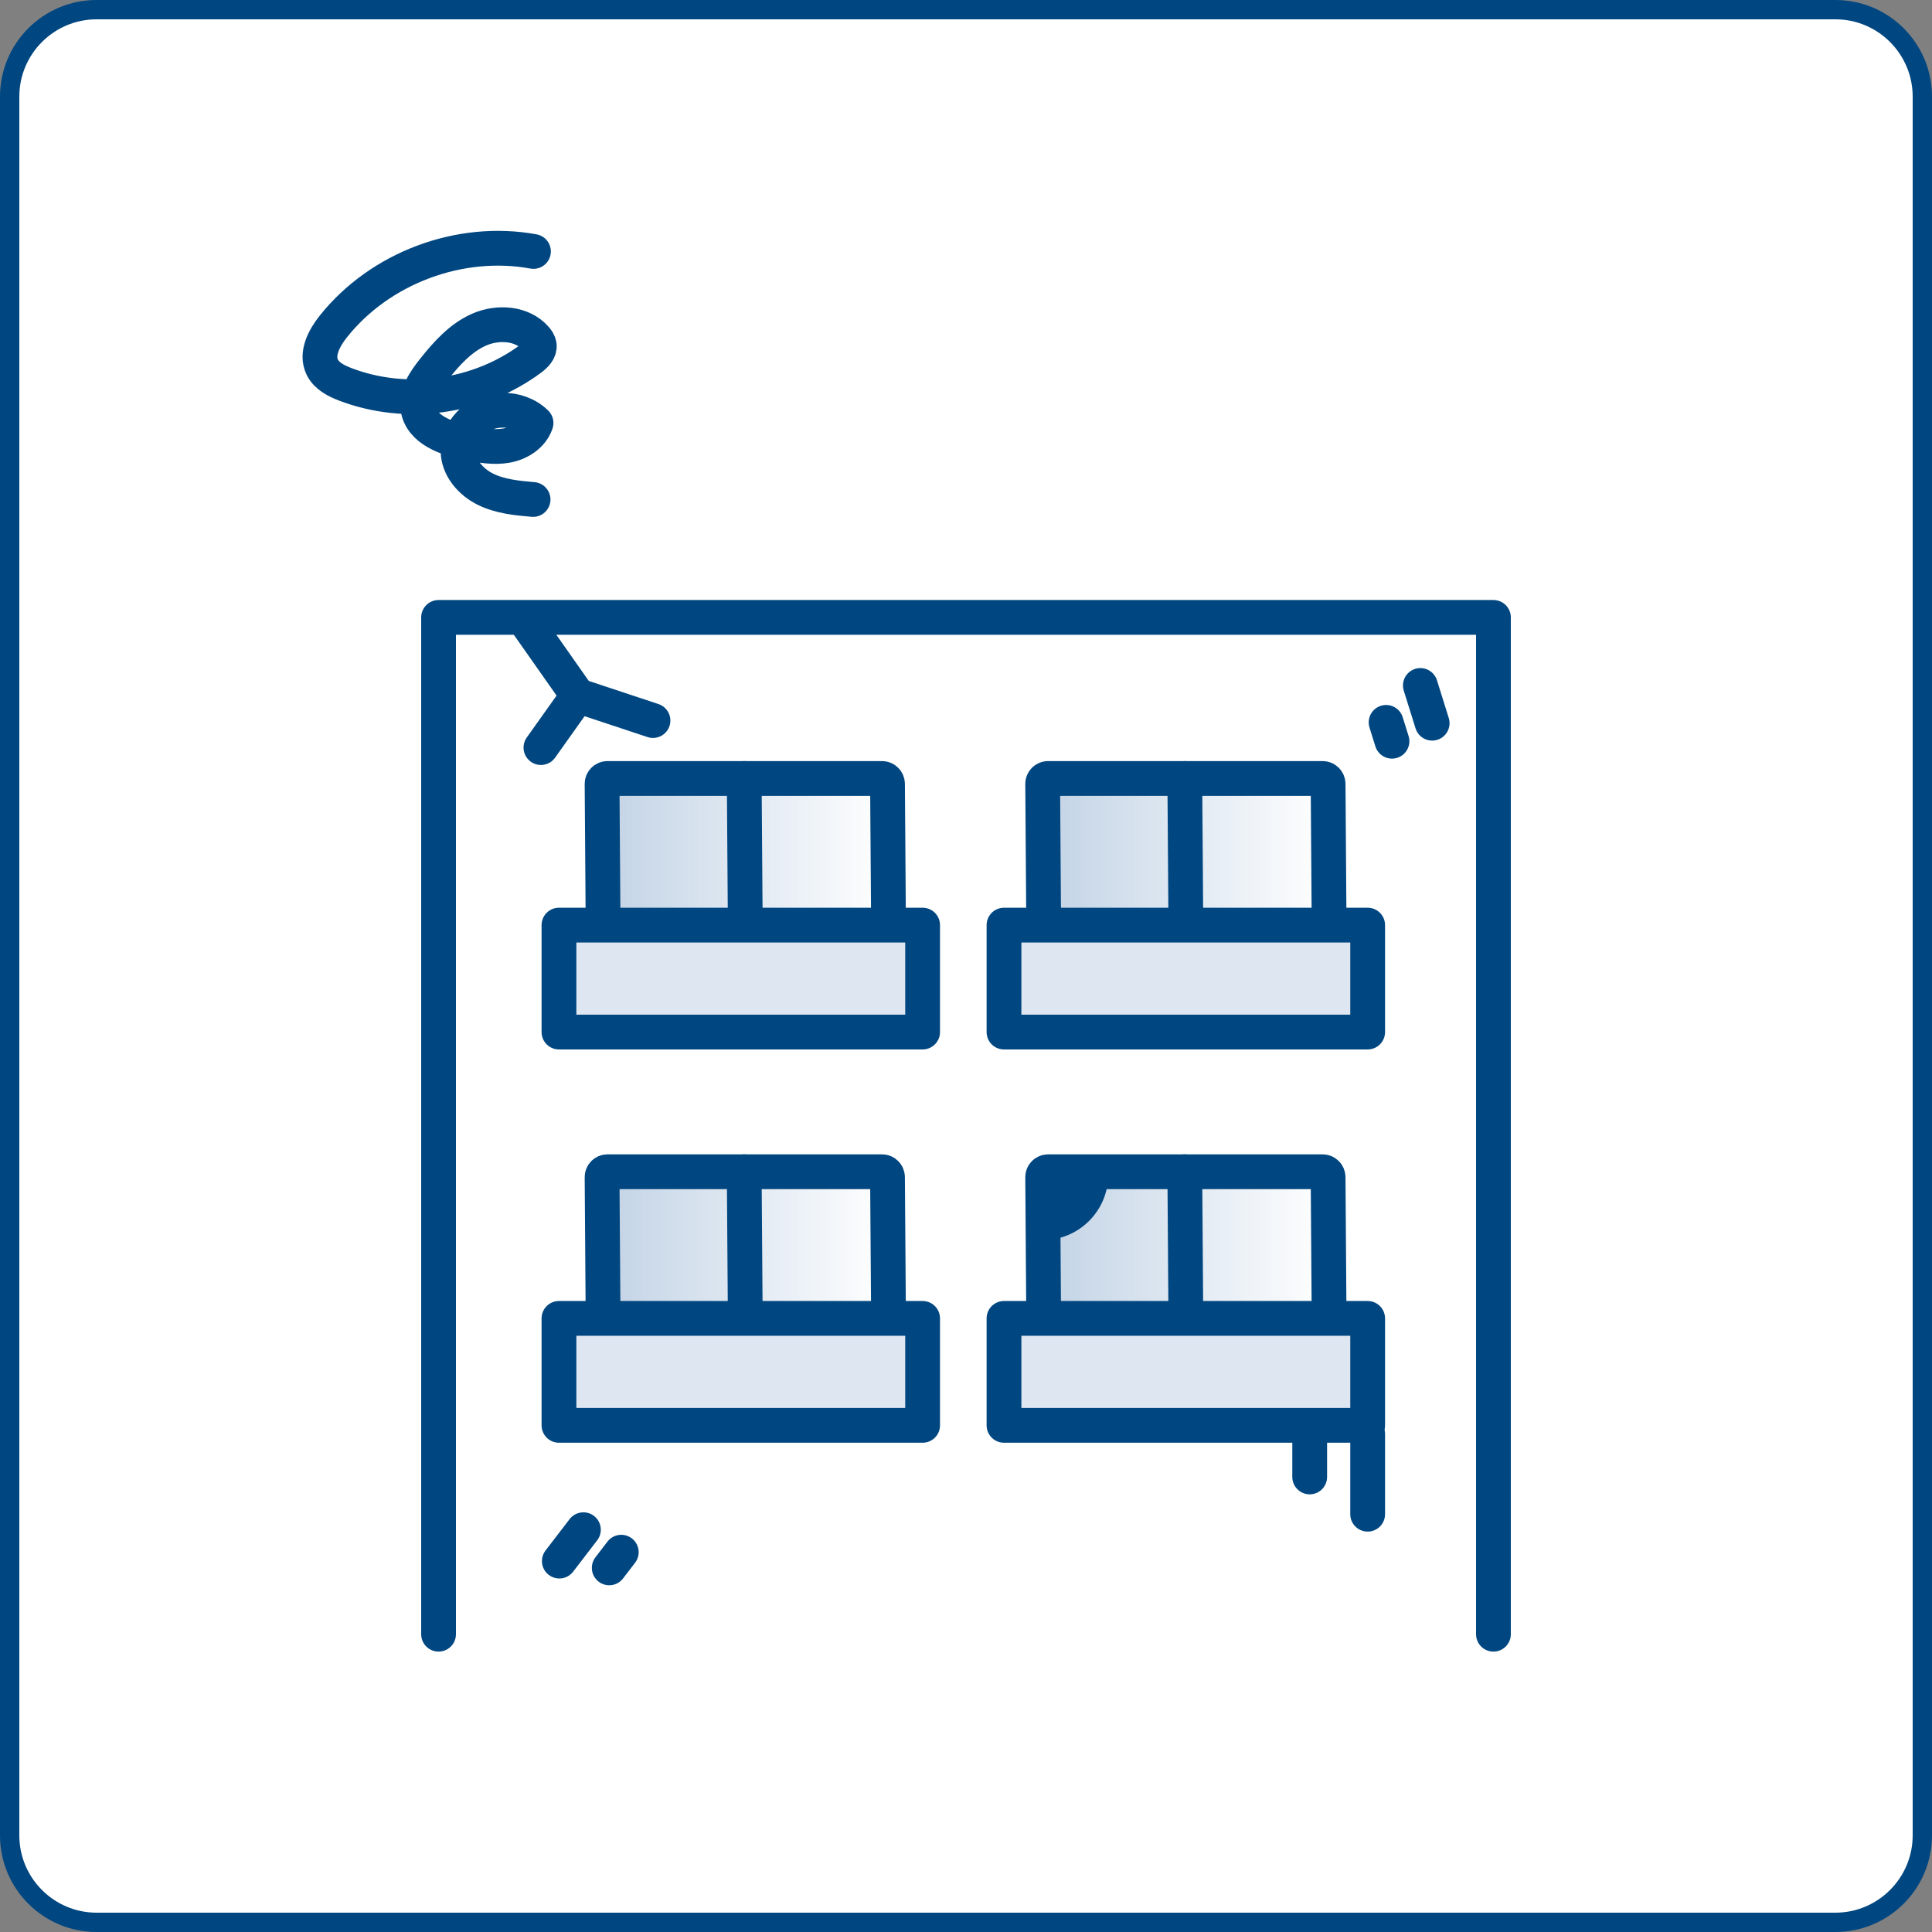 <?xml version="1.0" encoding="UTF-8"?>
<svg xmlns="http://www.w3.org/2000/svg" width="200" height="200" xmlns:xlink="http://www.w3.org/1999/xlink" viewBox="0 0 200 200">
  <rect x="0" y="0" width="200" height="200" fill="#808080" stroke="none"/>
  <defs>
    <style>
      .cls-1 {
        fill: url(#_新規グラデーションスウォッチ_2);
      }

      .cls-2 {
        fill: url(#_新規グラデーションスウォッチ_2-2);
      }

      .cls-3 {
        fill: url(#_新規グラデーションスウォッチ_2-3);
      }

      .cls-4 {
        fill: url(#_新規グラデーションスウォッチ_2-4);
      }

      .cls-5 {
        fill: #dde6f1;
      }

      .cls-5, .cls-6 {
        stroke-width: 3.6px;
      }

      .cls-5, .cls-6, .cls-7 {
        stroke: #004680;
        stroke-linecap: round;
        stroke-linejoin: round;
      }

      .cls-8 {
        fill: #fff;
      }

      .cls-6, .cls-7 {
        fill: none;
      }

      .cls-7 {
        stroke-width: 3.6px;
      }

      .cls-9 {
        fill: #004680;
      }

      .cls-10 {
        fill: #004680;
      }
    </style>
    <linearGradient id="_新規グラデーションスウォッチ_2" data-name="新規グラデーションスウォッチ 2" x1="62.336" y1="128.152" x2="91.961" y2="128.152" gradientUnits="userSpaceOnUse">
      <stop offset="0" stop-color="#c2d3e5"/>
      <stop offset="1" stop-color="#c2d3e5" stop-opacity="0"/>
    </linearGradient>
    <linearGradient id="_新規グラデーションスウォッチ_2-2" data-name="新規グラデーションスウォッチ 2" x1="107.945" x2="137.57" xlink:href="#_新規グラデーションスウォッチ_2"/>
    <linearGradient id="_新規グラデーションスウォッチ_2-3" data-name="新規グラデーションスウォッチ 2" x1="62.344" y1="87.439" x2="91.969" y2="87.439" xlink:href="#_新規グラデーションスウォッチ_2"/>
    <linearGradient id="_新規グラデーションスウォッチ_2-4" data-name="新規グラデーションスウォッチ 2" x1="107.945" y1="87.439" x2="137.57" y2="87.439" xlink:href="#_新規グラデーションスウォッチ_2"/>
  </defs>
  <g id="bacgrounds">
    <g id="lect">
      <rect class="cls-8" x="1" y="1" width="198" height="198" rx="9" ry="9"/>
      <path class="cls-10" d="M190,2c4.411,0,8,3.589,8,8v180c0,4.411-3.589,8-8,8H10c-4.411,0-8-3.589-8-8V10C2,5.589,5.589,2,10,2h180M190,0H10C4.477,0,0,4.477,0,10v180c0,5.523,4.477,10,10,10h180c5.523,0,10-4.477,10-10V10C200,4.477,195.523,0,190,0h0Z"/>
    </g>
  </g>
  <g id="illustration">
    <g id="g">
      <polyline id="line" class="cls-7" points="45.4 169.173 45.4 63.913 154.6 63.913 154.6 169.173"/>
      <g id="g-2" data-name="g">
        <path id="grad" class="cls-1" d="M62.413,135.003l-.077-10.817c-.011-1.591,1.275-2.886,2.866-2.886h23.816c1.575,0,2.854,1.271,2.866,2.845l.078,10.858"/>
        <path id="line-2" data-name="line" class="cls-7" d="M62.421,135.003l-.094-13.143c-.002-.308.248-.561.557-.561h28.426c.308,0,.562.252.565.561l.094,13.143"/>
        <line id="line-3" data-name="line" class="cls-7" x1="77.139" y1="135.003" x2="77.041" y2="121.3"/>
        <rect id="lect-2" data-name="lect" class="cls-5" x="57.863" y="136.479" width="37.646" height="11.072"/>
      </g>
      <g id="g-3" data-name="g">
        <path id="grad-2" data-name="grad" class="cls-2" d="M108.023,135.003l-.077-10.817c-.011-1.591,1.275-2.886,2.866-2.886h23.816c1.575,0,2.854,1.271,2.866,2.845l.078,10.858"/>
        <path id="line-4" data-name="line" class="cls-7" d="M108.031,135.003l-.094-13.143c-.002-.308.248-.561.557-.561h28.426c.308,0,.562.252.565.561l.094,13.143"/>
        <line id="line-5" data-name="line" class="cls-7" x1="122.748" y1="135.003" x2="122.65" y2="121.3"/>
        <rect id="lect-3" data-name="lect" class="cls-5" x="103.933" y="136.479" width="37.646" height="11.072"/>
      </g>
      <g id="g-4" data-name="g">
        <path id="grad-3" data-name="grad" class="cls-3" d="M62.421,94.291l-.077-10.817c-.011-1.591,1.275-2.886,2.866-2.886h23.816c1.575,0,2.854,1.271,2.866,2.845l.078,10.858"/>
        <path id="line-6" data-name="line" class="cls-7" d="M62.421,94.291l-.094-13.143c-.002-.308.248-.561.557-.561h28.426c.308,0,.562.252.565.561l.094,13.143"/>
        <line id="line-7" data-name="line" class="cls-7" x1="77.139" y1="94.291" x2="77.041" y2="80.588"/>
        <rect id="lect-4" data-name="lect" class="cls-5" x="57.863" y="95.767" width="37.646" height="11.072"/>
      </g>
      <g id="g-5" data-name="g">
        <path id="grad-4" data-name="grad" class="cls-4" d="M108.023,94.291l-.077-10.817c-.011-1.591,1.275-2.886,2.866-2.886h23.816c1.575,0,2.854,1.271,2.866,2.845l.078,10.858"/>
        <path id="line-8" data-name="line" class="cls-7" d="M108.031,94.291l-.094-13.143c-.002-.308.248-.561.557-.561h28.426c.308,0,.562.252.565.561l.094,13.143"/>
        <line id="line-9" data-name="line" class="cls-7" x1="122.748" y1="94.291" x2="122.65" y2="80.588"/>
        <rect id="lect-5" data-name="lect" class="cls-5" x="103.933" y="95.767" width="37.646" height="11.072"/>
      </g>
      <line id="line-10" data-name="line" class="cls-6" x1="60.394" y1="158.356" x2="57.902" y2="161.603"/>
      <line id="line-11" data-name="line" class="cls-6" x1="64.314" y1="160.682" x2="63.068" y2="162.306"/>
      <path id="shape" class="cls-9" d="M114.727,121.595c0,3.745-3.036,6.782-6.782,6.782v-6.782h6.782Z"/>
      <polyline id="line-12" data-name="line" class="cls-6" points="54.318 64.184 59.82 72.013 67.597 74.592"/>
      <line id="line-13" data-name="line" class="cls-6" x1="55.997" y1="77.389" x2="59.82" y2="72.013"/>
      <line id="line-14" data-name="line" class="cls-6" x1="135.579" y1="148.441" x2="135.579" y2="152.893"/>
      <line id="line-15" data-name="line" class="cls-6" x1="141.579" y1="148.441" x2="141.579" y2="156.75"/>
      <line id="line-16" data-name="line" class="cls-6" x1="148.257" y1="74.866" x2="147.035" y2="70.958"/>
      <line id="line-17" data-name="line" class="cls-6" x1="144.098" y1="76.732" x2="143.488" y2="74.779"/>
      <path id="line-18" data-name="line" class="cls-6" d="M55.223,26.031c-7.624-1.4-15.906,1.708-20.726,7.778-.955,1.203-1.81,2.829-1.133,4.207.446.91,1.433,1.408,2.379,1.771,6.292,2.411,13.787,1.377,19.191-2.649.466-.347.965-.825.888-1.401-.036-.269-.196-.505-.374-.71-1.383-1.596-3.913-1.756-5.846-.906s-3.391,2.494-4.706,4.146c-.923,1.159-1.858,2.526-1.637,3.991.338,2.24,3.007,3.172,5.23,3.606,1.312.256,2.662.497,3.977.257s2.606-1.064,3.024-2.334c-1.825-1.811-5.158-1.752-6.917.123-.707.754-1.167,1.763-1.155,2.797.02,1.697,1.3,3.176,2.82,3.931s3.255.924,4.945,1.069"/>
    </g>
  </g>
</svg>